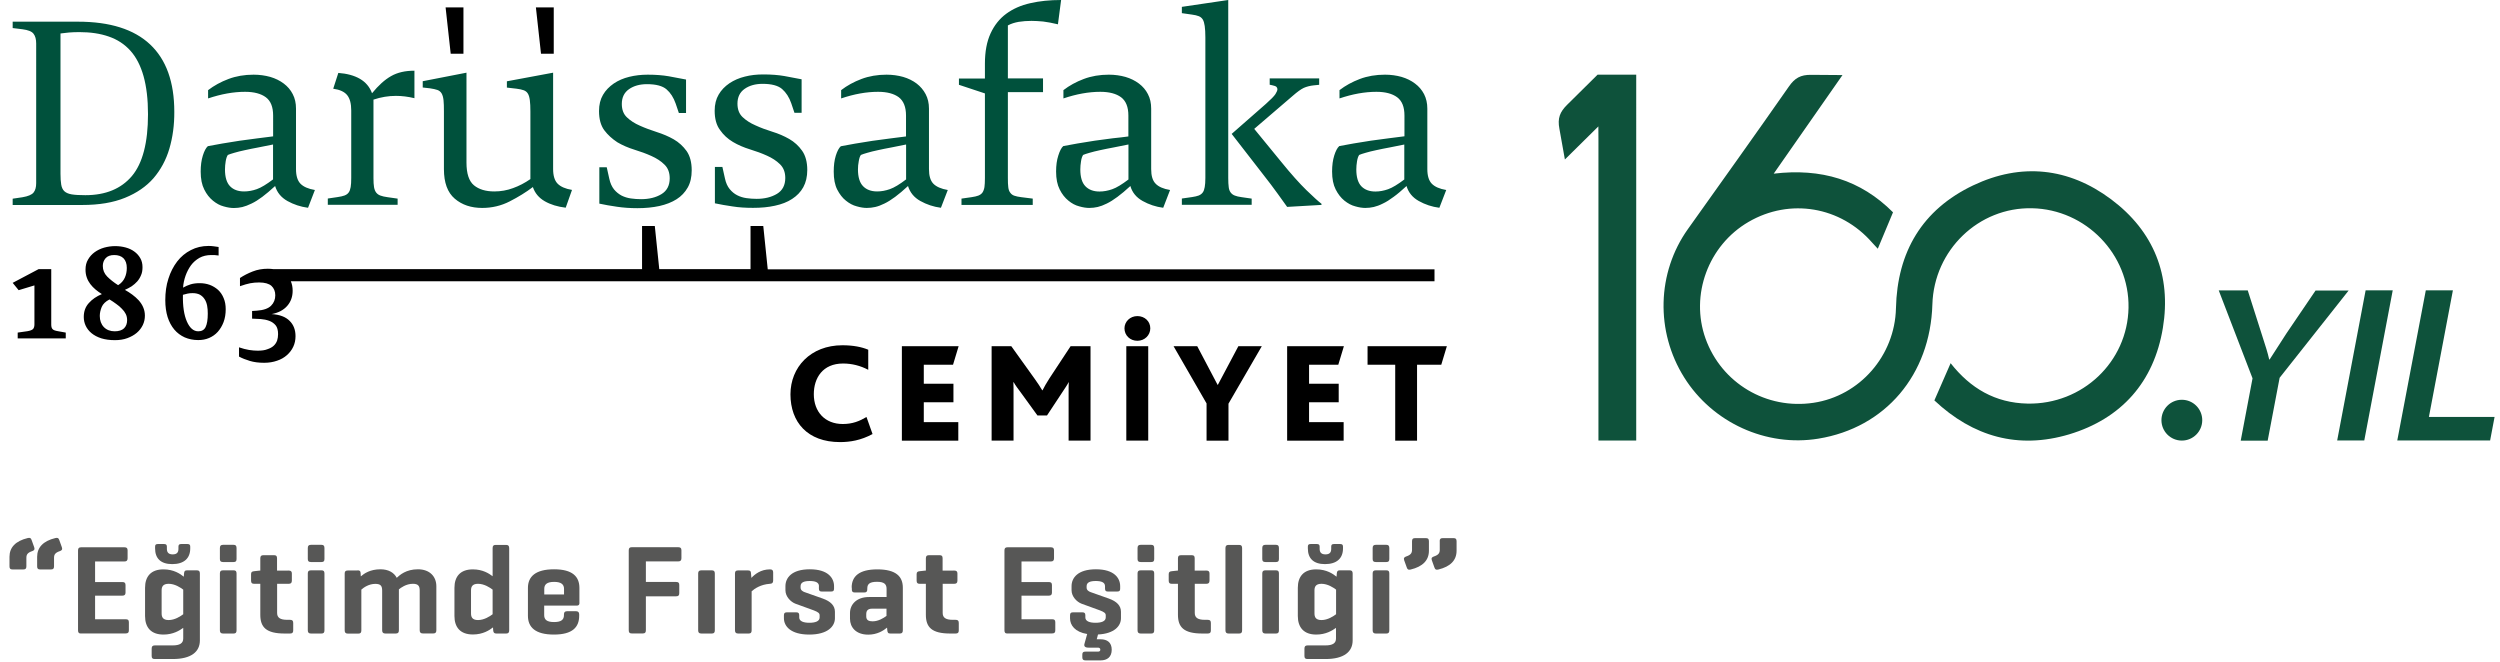 <?xml version="1.0" encoding="utf-8"?>
<!-- Generator: Adobe Illustrator 27.1.1, SVG Export Plug-In . SVG Version: 6.00 Build 0)  -->
<svg version="1.1" id="Layer_1" xmlns="http://www.w3.org/2000/svg" xmlns:xlink="http://www.w3.org/1999/xlink" x="0px" y="0px"
	 viewBox="0 0 313.68 83" style="enable-background:new 0 0 313.68 83;" xml:space="preserve">
<style type="text/css">
	.st0{fill:#00513C;}
	.st1{fill:#0E523B;}
	.st2{fill:#575756;}
	.st3{fill:#FFFFFF;}
	.st4{fill:#2B2523;}
</style>
<g>
	<g>
		<path d="M69.48,6.74V0.93h-2.24l0.64,5.81H69.48z M95.77,28.36h-1.6v5.41H82.72l-0.56-5.41h-1.6v5.41H34.31
			c-0.22-0.03-0.46-0.05-0.71-0.05c-0.67,0-1.31,0.11-1.89,0.34c-0.59,0.23-1.12,0.5-1.6,0.82v1.03c0.5-0.18,0.93-0.3,1.28-0.37
			c0.36-0.07,0.73-0.1,1.12-0.1c0.71,0,1.23,0.15,1.55,0.43c0.31,0.29,0.48,0.68,0.48,1.18c0,0.51-0.17,0.95-0.53,1.31
			c-0.35,0.35-0.94,0.56-1.78,0.62l-0.6,0.04v0.96c0.34,0.01,0.7,0.03,1.08,0.05c0.38,0.03,0.73,0.1,1.06,0.22
			c0.33,0.12,0.6,0.31,0.81,0.56c0.21,0.25,0.31,0.63,0.31,1.11c0,0.29-0.04,0.56-0.12,0.81c-0.09,0.24-0.23,0.47-0.43,0.65
			c-0.2,0.19-0.47,0.33-0.8,0.44C33.23,43.95,32.81,44,32.33,44c-0.33,0-0.7-0.03-1.08-0.09c-0.39-0.06-0.81-0.18-1.26-0.33v1.16
			c0.4,0.22,0.85,0.39,1.37,0.55c0.5,0.15,1.1,0.23,1.78,0.23c0.6,0,1.14-0.09,1.62-0.26c0.49-0.16,0.9-0.4,1.24-0.7
			c0.34-0.3,0.61-0.65,0.8-1.06c0.19-0.4,0.28-0.85,0.28-1.32c0-0.78-0.24-1.43-0.74-1.92c-0.49-0.5-1.24-0.79-2.26-0.85
			c0.84-0.16,1.49-0.5,1.95-1.02c0.46-0.52,0.69-1.16,0.69-1.91c0-0.45-0.08-0.85-0.23-1.19h143.5v-1.5H96.33L95.77,28.36z
			 M58.15,6.74V0.93h-2.24l0.64,5.81H58.15z M17.96,38.54c0.14,0.32,0.22,0.67,0.22,1.06c0,0.41-0.08,0.8-0.26,1.18
			c-0.18,0.37-0.43,0.7-0.76,0.98c-0.33,0.28-0.73,0.5-1.19,0.67c-0.46,0.17-0.98,0.25-1.55,0.25c-0.65,0-1.22-0.08-1.71-0.23
			c-0.49-0.16-0.89-0.37-1.22-0.64c-0.33-0.27-0.57-0.58-0.74-0.94c-0.16-0.34-0.24-0.71-0.24-1.1c0-0.7,0.21-1.28,0.64-1.75
			c0.42-0.47,0.96-0.84,1.63-1.12c-0.28-0.18-0.54-0.36-0.79-0.57c-0.25-0.21-0.47-0.44-0.66-0.69c-0.18-0.24-0.34-0.52-0.44-0.82
			c-0.11-0.3-0.16-0.63-0.16-0.99c0-0.49,0.1-0.91,0.32-1.27c0.21-0.37,0.49-0.67,0.83-0.92c0.35-0.25,0.74-0.44,1.19-0.57
			c0.44-0.12,0.9-0.19,1.38-0.19c0.46,0,0.9,0.06,1.31,0.17c0.41,0.11,0.78,0.28,1.09,0.51c0.31,0.22,0.56,0.5,0.75,0.83
			c0.19,0.33,0.28,0.7,0.28,1.13c0,0.38-0.05,0.71-0.18,1c-0.12,0.3-0.28,0.56-0.48,0.79c-0.21,0.23-0.44,0.43-0.7,0.61
			c-0.27,0.17-0.55,0.32-0.85,0.45c0.31,0.17,0.62,0.37,0.92,0.59c0.3,0.22,0.57,0.46,0.81,0.72
			C17.63,37.94,17.83,38.23,17.96,38.54 M12.9,33.37c0,0.51,0.18,0.95,0.55,1.33c0.37,0.37,0.82,0.73,1.37,1.08
			c0.39-0.24,0.67-0.56,0.84-0.94c0.17-0.37,0.25-0.78,0.25-1.22c0-0.53-0.14-0.93-0.41-1.21C15.23,32.14,14.83,32,14.34,32
			c-0.49,0-0.85,0.13-1.09,0.4C13.01,32.68,12.9,32.99,12.9,33.37 M15.95,40.17c0-0.27-0.05-0.53-0.17-0.77
			c-0.12-0.24-0.28-0.46-0.49-0.66c-0.19-0.21-0.43-0.41-0.7-0.6c-0.27-0.2-0.55-0.39-0.85-0.57c-0.49,0.25-0.82,0.57-0.98,0.95
			c-0.16,0.39-0.24,0.76-0.24,1.12c0,0.57,0.17,1.04,0.51,1.4c0.34,0.35,0.8,0.53,1.36,0.53c0.52,0,0.91-0.13,1.17-0.37
			C15.82,40.94,15.95,40.6,15.95,40.17 M6.58,41.28c-0.11-0.13-0.15-0.31-0.15-0.57v-6.94H4.84l-3.25,1.72l0.75,0.92l1.98-0.6v4.9
			c0,0.25-0.06,0.44-0.17,0.57c-0.12,0.12-0.36,0.22-0.73,0.28l-1.2,0.17v0.73h6.03v-0.73l-0.95-0.17
			C6.92,41.5,6.68,41.41,6.58,41.28 M28.06,37.4c0.18,0.41,0.26,0.88,0.26,1.4c0,0.6-0.09,1.14-0.27,1.62
			c-0.18,0.47-0.42,0.87-0.73,1.22c-0.31,0.34-0.67,0.59-1.09,0.77c-0.42,0.18-0.87,0.26-1.36,0.26c-0.63,0-1.19-0.12-1.7-0.34
			c-0.5-0.23-0.94-0.55-1.3-0.98c-0.36-0.43-0.64-0.95-0.84-1.57c-0.19-0.62-0.29-1.32-0.29-2.11c0-0.98,0.12-1.88,0.39-2.7
			c0.26-0.83,0.63-1.54,1.1-2.16c0.47-0.61,1.05-1.09,1.72-1.43c0.67-0.35,1.41-0.52,2.22-0.52c0.2,0,0.41,0.01,0.62,0.04
			c0.21,0.03,0.43,0.06,0.64,0.09v1.07c-0.21-0.03-0.39-0.04-0.54-0.06C26.75,32,26.62,32,26.51,32c-0.56,0-1.06,0.12-1.48,0.35
			c-0.42,0.24-0.78,0.55-1.07,0.94c-0.28,0.39-0.51,0.83-0.68,1.31c-0.17,0.49-0.28,0.99-0.31,1.49c0.3-0.17,0.61-0.31,0.94-0.41
			c0.32-0.1,0.71-0.15,1.14-0.15c0.45,0,0.87,0.07,1.26,0.21c0.4,0.15,0.74,0.36,1.05,0.63C27.65,36.64,27.89,36.98,28.06,37.4
			 M26.07,39.35c0-0.36-0.02-0.68-0.08-0.99c-0.06-0.31-0.16-0.58-0.31-0.81c-0.15-0.24-0.34-0.42-0.59-0.57
			c-0.25-0.13-0.55-0.2-0.93-0.2c-0.24,0-0.45,0.02-0.63,0.06c-0.18,0.04-0.37,0.09-0.58,0.15c-0.03,1.43,0.14,2.54,0.5,3.36
			c0.36,0.81,0.83,1.22,1.43,1.22c0.43,0,0.75-0.18,0.92-0.54C25.98,40.66,26.07,40.1,26.07,39.35"/>
		<path class="st0" d="M75.82,16.34c-0.44-0.6-0.66-1.4-0.66-2.41c0-0.79,0.17-1.47,0.5-2.03c0.33-0.57,0.79-1.03,1.35-1.42
			c0.56-0.38,1.21-0.66,1.94-0.84c0.73-0.18,1.5-0.27,2.32-0.27c1.01,0,1.88,0.07,2.64,0.2c0.75,0.13,1.48,0.27,2.17,0.41v4.2h-0.9
			L84.78,13c-0.27-0.77-0.65-1.36-1.15-1.79c-0.5-0.43-1.32-0.65-2.45-0.65c-0.91,0-1.66,0.21-2.26,0.63
			c-0.6,0.42-0.9,1.04-0.9,1.85c0,0.72,0.21,1.28,0.65,1.69c0.43,0.41,0.97,0.76,1.62,1.04c0.64,0.29,1.35,0.55,2.12,0.8
			c0.76,0.24,1.47,0.54,2.12,0.91c0.64,0.37,1.18,0.86,1.62,1.47c0.43,0.62,0.64,1.42,0.64,2.42c0,0.84-0.16,1.56-0.5,2.16
			c-0.34,0.6-0.8,1.09-1.4,1.47c-0.6,0.38-1.32,0.66-2.16,0.85c-0.83,0.18-1.76,0.27-2.76,0.27c-0.9,0-1.77-0.06-2.56-0.18
			c-0.8-0.11-1.54-0.25-2.21-0.39v-4.56h0.93l0.32,1.44c0.12,0.55,0.32,0.99,0.59,1.33c0.28,0.34,0.6,0.59,0.95,0.78
			c0.36,0.18,0.75,0.3,1.17,0.36c0.42,0.06,0.85,0.09,1.28,0.09c1,0,1.86-0.21,2.55-0.63c0.69-0.42,1.04-1.08,1.04-1.99
			c0-0.72-0.22-1.3-0.66-1.72c-0.44-0.44-0.99-0.79-1.64-1.08c-0.64-0.29-1.35-0.55-2.13-0.79c-0.78-0.24-1.49-0.55-2.14-0.93
			C76.81,17.42,76.26,16.93,75.82,16.34 M105.05,23.79c-0.3-0.59-0.44-1.33-0.44-2.25c0-0.77,0.08-1.43,0.26-2.01
			c0.18-0.57,0.39-0.97,0.63-1.18c0.5-0.09,1.1-0.21,1.8-0.33c0.69-0.12,1.41-0.23,2.17-0.35c0.75-0.11,1.5-0.2,2.24-0.3
			c0.74-0.09,1.4-0.18,1.97-0.25V14.5c0-1.08-0.31-1.84-0.91-2.3c-0.61-0.45-1.47-0.68-2.6-0.68c-1.46,0-3,0.28-4.63,0.83v-1.04
			c0.74-0.57,1.59-1.04,2.55-1.4c0.95-0.36,2.01-0.54,3.15-0.54c0.74,0,1.44,0.1,2.08,0.28c0.65,0.19,1.21,0.47,1.69,0.83
			c0.47,0.36,0.85,0.8,1.13,1.33c0.28,0.53,0.42,1.13,0.42,1.83v7.58c0,0.84,0.18,1.45,0.55,1.83c0.37,0.38,0.98,0.65,1.81,0.79
			l-0.86,2.23c-0.93-0.12-1.79-0.41-2.58-0.85c-0.79-0.44-1.3-1.07-1.55-1.88c-0.6,0.55-1.13,1.01-1.61,1.36
			c-0.49,0.36-0.93,0.64-1.35,0.84c-0.42,0.21-0.8,0.35-1.15,0.43c-0.35,0.08-0.7,0.12-1.07,0.12c-0.35,0-0.77-0.06-1.25-0.2
			c-0.48-0.12-0.94-0.37-1.37-0.72C105.71,24.84,105.35,24.37,105.05,23.79 M107.65,21.25c0,0.96,0.21,1.66,0.63,2.1
			c0.42,0.44,1.01,0.67,1.78,0.67c0.53,0,1.06-0.1,1.6-0.29c0.54-0.19,1.22-0.6,2.03-1.22v-4.38c-0.61,0.13-1.24,0.24-1.84,0.37
			c-0.61,0.11-1.18,0.23-1.69,0.34c-0.52,0.11-0.96,0.22-1.33,0.33c-0.37,0.11-0.64,0.19-0.81,0.27c-0.13,0.17-0.21,0.43-0.27,0.79
			C107.68,20.57,107.65,20.92,107.65,21.25 M91.96,17.81c0.64,0.38,1.36,0.69,2.14,0.93c0.78,0.24,1.49,0.5,2.13,0.79
			c0.65,0.29,1.19,0.64,1.64,1.08c0.44,0.43,0.66,1,0.66,1.72c0,0.91-0.35,1.57-1.04,1.99c-0.7,0.42-1.55,0.63-2.56,0.63
			c-0.43,0-0.85-0.03-1.27-0.09c-0.42-0.06-0.81-0.18-1.16-0.36c-0.36-0.18-0.67-0.44-0.95-0.78c-0.27-0.33-0.47-0.77-0.59-1.33
			l-0.32-1.44h-0.94v4.56c0.68,0.14,1.41,0.28,2.21,0.39c0.8,0.13,1.66,0.18,2.57,0.18c1.01,0,1.92-0.08,2.76-0.27
			c0.84-0.18,1.56-0.46,2.15-0.85c0.6-0.39,1.07-0.87,1.4-1.47c0.33-0.6,0.5-1.32,0.5-2.16c0-1-0.22-1.81-0.65-2.42
			c-0.43-0.61-0.97-1.1-1.61-1.47c-0.65-0.37-1.36-0.68-2.12-0.91c-0.77-0.24-1.47-0.5-2.12-0.8c-0.65-0.28-1.19-0.63-1.62-1.04
			c-0.43-0.41-0.64-0.97-0.64-1.69c0-0.81,0.3-1.43,0.9-1.85c0.6-0.42,1.35-0.63,2.26-0.63c1.12,0,1.94,0.22,2.44,0.65
			c0.5,0.44,0.89,1.03,1.15,1.79l0.4,1.19h0.9v-4.2c-0.7-0.14-1.42-0.28-2.17-0.41c-0.75-0.13-1.63-0.2-2.63-0.2
			c-0.82,0-1.59,0.08-2.32,0.27c-0.73,0.18-1.37,0.46-1.94,0.84c-0.57,0.39-1.02,0.85-1.35,1.42c-0.33,0.56-0.5,1.23-0.5,2.03
			c0,1,0.22,1.81,0.67,2.41C90.77,16.93,91.31,17.42,91.96,17.81 M157.05,24.92l-1.25-0.18c-0.36-0.04-0.65-0.12-0.86-0.2
			c-0.22-0.08-0.39-0.21-0.52-0.38c-0.13-0.17-0.22-0.39-0.25-0.68c-0.04-0.28-0.06-0.67-0.06-1.14V0l-5.82,0.86v0.79l1.26,0.18
			c0.36,0.05,0.65,0.11,0.86,0.2c0.21,0.08,0.38,0.22,0.5,0.41c0.12,0.2,0.2,0.47,0.25,0.83c0.05,0.36,0.08,0.84,0.08,1.43v17.63
			c0,0.48-0.03,0.86-0.08,1.14c-0.05,0.29-0.13,0.52-0.25,0.68c-0.12,0.17-0.29,0.29-0.5,0.38c-0.22,0.08-0.5,0.15-0.86,0.2
			l-1.26,0.18v0.79h8.76V24.92z M123.58,22.34c0,0.48-0.02,0.86-0.06,1.14c-0.05,0.29-0.14,0.52-0.25,0.68
			c-0.12,0.17-0.29,0.29-0.51,0.38c-0.21,0.08-0.5,0.15-0.86,0.2l-1.26,0.18v0.79h8.94v-0.79l-1.44-0.18
			c-0.36-0.04-0.64-0.11-0.86-0.18c-0.22-0.07-0.39-0.2-0.52-0.38c-0.14-0.18-0.22-0.41-0.25-0.7c-0.04-0.28-0.05-0.67-0.05-1.14
			V11.56h4.41V9.84h-4.41V3.19c0.4-0.22,0.86-0.36,1.36-0.45c0.51-0.08,1.04-0.12,1.61-0.12c0.43,0,0.92,0.03,1.46,0.08
			c0.54,0.07,1.16,0.18,1.85,0.35L133.14,0c-1.41,0-2.7,0.13-3.87,0.4c-1.17,0.26-2.18,0.71-3.02,1.33
			c-0.84,0.62-1.49,1.44-1.96,2.46c-0.47,1.02-0.71,2.28-0.71,3.79v1.87h-3.26v0.79l3.26,1.08V22.34z M141.58,17.12V14.5
			c0-1.08-0.31-1.84-0.92-2.3c-0.61-0.45-1.48-0.68-2.6-0.68c-1.46,0-3,0.28-4.63,0.83v-1.04c0.74-0.57,1.59-1.04,2.55-1.4
			c0.95-0.36,2.01-0.54,3.15-0.54c0.74,0,1.44,0.1,2.08,0.28c0.65,0.19,1.21,0.47,1.69,0.83c0.48,0.36,0.86,0.8,1.13,1.33
			c0.28,0.53,0.41,1.13,0.41,1.83v7.58c0,0.84,0.18,1.45,0.56,1.83c0.36,0.38,0.97,0.65,1.81,0.79l-0.86,2.23
			c-0.93-0.12-1.79-0.41-2.58-0.85c-0.79-0.44-1.31-1.07-1.54-1.88c-0.6,0.55-1.14,1.01-1.62,1.36c-0.48,0.36-0.93,0.64-1.34,0.84
			c-0.42,0.21-0.8,0.35-1.14,0.43c-0.35,0.08-0.7,0.12-1.06,0.12c-0.36,0-0.78-0.06-1.26-0.2c-0.48-0.12-0.94-0.37-1.36-0.72
			c-0.43-0.35-0.8-0.81-1.09-1.4c-0.3-0.59-0.45-1.33-0.45-2.25c0-0.77,0.09-1.43,0.28-2.01c0.18-0.57,0.38-0.97,0.62-1.18
			c0.5-0.09,1.1-0.21,1.8-0.33c0.69-0.12,1.42-0.23,2.17-0.35c0.75-0.11,1.5-0.2,2.24-0.3C140.34,17.28,141,17.2,141.58,17.12
			 M141.58,18.13c-0.62,0.13-1.24,0.24-1.85,0.37c-0.61,0.11-1.17,0.23-1.69,0.34c-0.51,0.11-0.96,0.22-1.33,0.33
			c-0.37,0.11-0.64,0.19-0.81,0.27c-0.11,0.17-0.21,0.43-0.26,0.79c-0.06,0.36-0.09,0.7-0.09,1.03c0,0.96,0.21,1.66,0.63,2.1
			c0.42,0.44,1.01,0.67,1.78,0.67c0.52,0,1.06-0.1,1.6-0.29c0.54-0.19,1.21-0.6,2.03-1.22V18.13z M160.33,24.33
			c0.49,0.68,0.88,1.23,1.17,1.63l4.31-0.25v-0.14c-0.41-0.31-1.04-0.89-1.9-1.72c-0.86-0.84-1.92-2.02-3.16-3.55l-3.38-4.13
			l4.85-4.16c0.55-0.48,1-0.81,1.36-0.98c0.36-0.16,0.78-0.27,1.25-0.32l0.69-0.07V9.84h-6.21v0.79l0.33,0.07
			c0.26,0.05,0.43,0.12,0.52,0.2c0.08,0.09,0.12,0.19,0.12,0.3c0,0.15-0.09,0.35-0.25,0.61c-0.17,0.26-0.57,0.67-1.19,1.22
			l-4.3,3.77l3.7,4.77C159.15,22.73,159.84,23.64,160.33,24.33 M21.25,18.66c-0.42,1.42-1.09,2.65-1.99,3.7
			c-0.91,1.04-2.1,1.86-3.58,2.46c-1.47,0.6-3.26,0.9-5.36,0.9H1.59v-0.79l1.22-0.18c0.72-0.12,1.18-0.32,1.4-0.59
			c0.22-0.27,0.33-0.66,0.33-1.17V5.46c0-0.53-0.11-0.94-0.33-1.22C4,3.95,3.53,3.76,2.81,3.67L1.59,3.52v-0.8h8.18
			c4.02,0,7.04,0.95,9.07,2.86c2.02,1.9,3.03,4.72,3.03,8.45C21.88,15.69,21.67,17.23,21.25,18.66 M18.57,14.33
			c0-1.87-0.19-3.46-0.56-4.78c-0.37-1.31-0.92-2.38-1.65-3.19c-0.73-0.81-1.63-1.4-2.7-1.77c-1.08-0.38-2.31-0.56-3.7-0.56
			c-0.5,0-0.94,0.02-1.31,0.05C8.28,4.12,7.92,4.15,7.59,4.2V21.8c0,0.55,0.03,1,0.09,1.36c0.06,0.36,0.19,0.64,0.39,0.83
			c0.2,0.19,0.51,0.33,0.93,0.4c0.42,0.07,0.99,0.1,1.71,0.1c2.54,0,4.48-0.8,5.84-2.4C17.9,20.48,18.57,17.89,18.57,14.33
			 M181.46,23.84l-0.86,2.23c-0.93-0.12-1.8-0.41-2.58-0.85c-0.79-0.44-1.3-1.07-1.54-1.88c-0.6,0.55-1.13,1.01-1.62,1.36
			c-0.48,0.36-0.92,0.64-1.35,0.84c-0.41,0.21-0.8,0.35-1.14,0.43c-0.35,0.08-0.7,0.12-1.06,0.12s-0.78-0.06-1.26-0.2
			c-0.48-0.12-0.93-0.37-1.37-0.72c-0.43-0.35-0.79-0.81-1.09-1.4c-0.3-0.59-0.45-1.33-0.45-2.25c0-0.77,0.09-1.43,0.27-2.01
			c0.18-0.57,0.39-0.97,0.63-1.18c0.5-0.09,1.1-0.21,1.8-0.33c0.69-0.12,1.41-0.23,2.17-0.35c0.75-0.11,1.5-0.2,2.24-0.3
			c0.74-0.09,1.4-0.18,1.97-0.25V14.5c0-1.08-0.3-1.84-0.92-2.3c-0.61-0.45-1.48-0.68-2.6-0.68c-1.46,0-3,0.28-4.63,0.83v-1.04
			c0.74-0.57,1.6-1.04,2.55-1.4c0.95-0.36,2.01-0.54,3.16-0.54c0.74,0,1.44,0.1,2.08,0.28c0.64,0.19,1.21,0.47,1.68,0.83
			c0.49,0.36,0.86,0.8,1.14,1.33c0.27,0.53,0.41,1.13,0.41,1.83v7.58c0,0.84,0.19,1.45,0.56,1.83
			C180.02,23.43,180.62,23.7,181.46,23.84 M176.22,18.13c-0.62,0.13-1.24,0.24-1.85,0.37c-0.62,0.11-1.17,0.23-1.69,0.34
			c-0.52,0.11-0.96,0.22-1.33,0.33c-0.37,0.11-0.64,0.19-0.81,0.27c-0.12,0.17-0.21,0.43-0.27,0.79c-0.06,0.36-0.09,0.7-0.09,1.03
			c0,0.96,0.21,1.66,0.62,2.1c0.42,0.44,1.01,0.67,1.78,0.67c0.52,0,1.06-0.1,1.59-0.29c0.54-0.19,1.21-0.6,2.03-1.22V18.13z
			 M30.4,25.98c-0.35,0.08-0.7,0.12-1.06,0.12c-0.36,0-0.78-0.06-1.26-0.2c-0.48-0.12-0.93-0.37-1.36-0.72
			c-0.43-0.35-0.8-0.81-1.09-1.4c-0.3-0.59-0.45-1.33-0.45-2.25c0-0.77,0.09-1.43,0.27-2.01c0.18-0.57,0.39-0.97,0.63-1.18
			c0.5-0.09,1.1-0.21,1.8-0.33c0.7-0.12,1.41-0.23,2.17-0.35c0.75-0.11,1.5-0.2,2.24-0.3c0.74-0.09,1.4-0.18,1.98-0.25V14.5
			c0-1.08-0.3-1.84-0.92-2.3c-0.61-0.45-1.48-0.68-2.6-0.68c-1.46,0-3,0.28-4.64,0.83v-1.04c0.75-0.57,1.6-1.04,2.56-1.4
			c0.95-0.36,2.01-0.54,3.15-0.54c0.75,0,1.44,0.1,2.09,0.28c0.65,0.19,1.21,0.47,1.69,0.83c0.48,0.36,0.86,0.8,1.13,1.33
			c0.28,0.53,0.41,1.13,0.41,1.83v7.58c0,0.84,0.19,1.45,0.56,1.83c0.37,0.38,0.97,0.65,1.81,0.79l-0.86,2.23
			c-0.93-0.12-1.8-0.41-2.59-0.85c-0.78-0.44-1.3-1.07-1.54-1.88c-0.6,0.55-1.14,1.01-1.61,1.36c-0.48,0.36-0.93,0.64-1.35,0.84
			C31.14,25.75,30.75,25.89,30.4,25.98 M30.63,24.02c0.53,0,1.07-0.1,1.6-0.29c0.54-0.19,1.21-0.6,2.03-1.22v-4.38
			c-0.62,0.13-1.24,0.24-1.85,0.37c-0.61,0.11-1.17,0.23-1.68,0.34c-0.52,0.11-0.96,0.22-1.33,0.33c-0.37,0.11-0.64,0.19-0.81,0.27
			c-0.12,0.17-0.21,0.43-0.27,0.79c-0.06,0.36-0.09,0.7-0.09,1.03c0,0.96,0.21,1.66,0.63,2.1C29.28,23.8,29.87,24.02,30.63,24.02
			 M49.88,24.92l-1.26-0.18c-0.36-0.04-0.65-0.12-0.88-0.2c-0.23-0.08-0.41-0.21-0.54-0.38c-0.13-0.17-0.22-0.39-0.27-0.68
			c-0.05-0.28-0.07-0.67-0.07-1.14V12.5c0.95-0.32,1.89-0.47,2.81-0.47c0.74,0,1.51,0.09,2.33,0.29V8.87
			c-1.15,0-2.13,0.22-2.93,0.68c-0.8,0.45-1.59,1.17-2.39,2.15c-0.29-0.79-0.8-1.39-1.52-1.81c-0.73-0.42-1.63-0.66-2.71-0.74
			l-0.64,1.98c0.84,0.12,1.42,0.39,1.76,0.82c0.34,0.43,0.5,1.07,0.5,1.91v8.47c0,0.48-0.02,0.86-0.07,1.14
			c-0.05,0.29-0.13,0.52-0.25,0.68c-0.12,0.17-0.29,0.29-0.52,0.38c-0.22,0.08-0.52,0.15-0.88,0.2l-1.22,0.18v0.79h8.76V24.92z
			 M54.89,11.29c0.22,0.08,0.4,0.23,0.52,0.43c0.12,0.21,0.2,0.48,0.24,0.85c0.04,0.36,0.05,0.83,0.05,1.43v7.22
			c0,1.7,0.45,2.93,1.36,3.71c0.91,0.78,2.06,1.16,3.44,1.16c1.22,0,2.38-0.27,3.45-0.82c1.08-0.55,2.05-1.15,2.91-1.8
			c0.26,0.77,0.76,1.36,1.49,1.78c0.73,0.42,1.61,0.69,2.63,0.81l0.79-2.23c-0.84-0.14-1.44-0.41-1.81-0.79
			c-0.37-0.38-0.56-0.99-0.56-1.83V9.12L63.6,10.2v0.79l1.22,0.14c0.36,0.04,0.65,0.11,0.88,0.19c0.23,0.08,0.41,0.22,0.53,0.42
			c0.12,0.19,0.2,0.46,0.25,0.83c0.05,0.36,0.07,0.83,0.07,1.43v8.47c-0.69,0.48-1.42,0.86-2.17,1.13
			c-0.75,0.28-1.54,0.42-2.36,0.42c-1.08,0-1.93-0.26-2.55-0.77c-0.63-0.52-0.94-1.47-0.94-2.86V9.12l-5.49,1.07v0.79l0.9,0.1
			C54.35,11.14,54.66,11.21,54.89,11.29"/>
		<path d="M109.48,54.46c-1.46,0.79-2.82,1.01-4.08,1.01c-4.1,0-6.22-2.52-6.22-5.99c0-3.4,2.52-6.16,6.52-6.16
			c1.33,0,2.41,0.21,3.24,0.56v2.52c-0.99-0.52-2.05-0.79-3.16-0.79c-2.55,0-3.67,1.81-3.67,3.85c0,2.21,1.4,3.74,3.63,3.74
			c1.24,0,2.1-0.36,2.98-0.88L109.48,54.46z"/>
		<polygon points="113.16,43.44 120.28,43.44 119.58,45.76 115.91,45.76 115.91,48.15 119.63,48.15 119.63,50.47 115.91,50.47 
			115.91,52.97 120.24,52.97 120.24,55.29 113.16,55.29 		"/>
		<path d="M124.41,43.44h2.48l2.96,4.13c0.36,0.5,0.65,0.94,0.92,1.4h0.04c0.22-0.43,0.5-0.94,0.86-1.49l2.66-4.04h2.5v11.84h-2.75
			v-6.04c0-0.43,0-0.92,0.02-1.28h-0.02c-0.11,0.25-0.59,0.95-0.79,1.26l-1.92,2.91h-1.2l-2.19-3.02c-0.25-0.34-0.54-0.7-0.79-1.15
			h-0.04c0.02,0.4,0.02,0.86,0.02,1.19v6.13h-2.75V43.44z"/>
		<path d="M141.09,41.2c0-0.84,0.7-1.54,1.62-1.54s1.62,0.66,1.62,1.54c0,0.85-0.7,1.56-1.62,1.56S141.09,42.08,141.09,41.2
			 M141.32,43.44h2.75v11.84h-2.75V43.44z"/>
		<polygon points="151.39,50.62 147.25,43.44 150.22,43.44 152.77,48.28 152.81,48.28 155.38,43.44 158.32,43.44 154.14,50.65 
			154.14,55.29 151.39,55.29 		"/>
		<polygon points="161.5,43.44 168.62,43.44 167.92,45.76 164.25,45.76 164.25,48.15 167.97,48.15 167.97,50.47 164.25,50.47 
			164.25,52.97 168.59,52.97 168.59,55.29 161.5,55.29 		"/>
		<polygon points="175.06,45.76 171.59,45.76 171.59,43.44 181.54,43.44 180.84,45.76 177.8,45.76 177.8,55.29 175.06,55.29 		"/>
	</g>
	<g>
		<path class="st1" d="M242.71,50.24c0.73-1.66,1.37-3.13,2.04-4.67c2.47,3.15,5.6,4.99,9.65,5.07c6.89,0.13,12.55-5.23,12.67-12.03
			c0.12-6.69-5.34-12.34-12.1-12.48c-6.71-0.15-12.31,5.25-12.51,12.06c-0.26,8.84-5.89,15.48-14.31,16.85
			c-6.53,1.07-13.28-2.01-16.83-7.68c-3.62-5.77-3.43-13.14,0.46-18.61c4.24-5.96,8.5-11.91,12.68-17.9
			c0.73-1.05,1.46-1.48,2.8-1.46c1.19,0.02,2.39,0.03,3.92,0.03c-2.91,4.17-5.66,8.12-8.63,12.37c5.96-0.71,10.9,0.77,14.97,4.85
			c-0.64,1.54-1.26,3.02-1.91,4.57c-0.24-0.25-0.48-0.51-0.71-0.77c-3.96-4.54-10.32-5.61-15.5-2.6c-5.06,2.94-7.36,9.18-5.4,14.65
			c2.01,5.59,7.64,8.94,13.55,8.05c5.79-0.87,10.2-5.9,10.34-11.86c0.16-7.08,3.3-12.38,9.69-15.42c6.02-2.86,11.97-2.24,17.31,1.75
			c5.35,4,7.58,9.57,6.49,16.14c-1.12,6.78-5.19,11.37-11.76,13.35C253.25,56.4,247.57,54.81,242.71,50.24z"/>
		<circle class="st1" cx="273.76" cy="52.72" r="2.56"/>
		<g>
			<path class="st1" d="M281.15,55.28l1.48-7.81l-4.24-11.03h3.64l1.76,5.52c0.5,1.55,0.73,2.25,0.93,3.14h0.06
				c0.53-0.84,1.19-1.86,2.1-3.26l3.66-5.39h4.15l-8.66,10.95l-1.5,7.89H281.15z"/>
			<path class="st1" d="M300.22,36.43l-3.57,18.84h-3.4l3.57-18.84H300.22z"/>
			<path class="st1" d="M304.37,36.43h3.4l-3.01,15.88H313l-0.56,2.96h-11.65L304.37,36.43z"/>
		</g>
		<path class="st1" d="M196.63,13.15c-0.91,0.9-1.22,1.69-0.97,3c0.22,1.17,0.43,2.35,0.69,3.86c1.55-1.53,2.88-2.84,4.2-4.15
			l0.01,1.65v37.76h4.74V11.19V9.37v0h-4.85C199.44,10.38,199.26,10.55,196.63,13.15z"/>
	</g>
</g>
<g>
	<path class="st2" d="M3.31,71.05c0,0.29-0.1,0.4-0.38,0.4H1.56c-0.27,0-0.37-0.11-0.37-0.4v-1.18c0-1.19,0.76-1.99,2.29-2.36
		c0.27-0.06,0.4-0.02,0.49,0.26l0.32,0.89c0.1,0.27,0,0.41-0.25,0.49c-0.57,0.19-0.73,0.43-0.73,0.83V71.05z M6.78,71.05
		c0,0.29-0.1,0.4-0.38,0.4H5.03c-0.27,0-0.37-0.11-0.37-0.4v-1.18c0-1.19,0.76-1.99,2.29-2.36c0.27-0.06,0.4-0.02,0.49,0.26
		l0.32,0.89c0.1,0.27,0,0.41-0.25,0.49c-0.57,0.19-0.73,0.43-0.73,0.83V71.05z"/>
	<path class="st2" d="M10.17,79.49c-0.29,0-0.38-0.13-0.38-0.41v-10c0-0.29,0.1-0.41,0.38-0.41h5.44c0.27,0,0.4,0.1,0.4,0.38v1
		c0,0.29-0.13,0.4-0.4,0.4h-3.68v2.58h3.41c0.29,0,0.41,0.1,0.41,0.38v0.95c0,0.27-0.13,0.38-0.41,0.38h-3.41v2.96h3.84
		c0.29,0,0.4,0.1,0.4,0.38v1c0,0.29-0.11,0.4-0.4,0.4H10.17z"/>
	<path class="st2" d="M18.2,77.29v-3.53c0-1.42,0.73-2.32,2.31-2.32c1.29,0,2.1,0.56,2.55,0.92l0.03-0.4c0.03-0.29,0.1-0.4,0.38-0.4
		h1.23c0.27,0,0.38,0.11,0.38,0.4v8.39c0,1.42-1.07,2.34-3.41,2.34h-2.24c-0.29,0-0.4-0.1-0.4-0.38v-0.92c0-0.29,0.11-0.41,0.4-0.41
		h2.24c0.89,0,1.32-0.27,1.32-0.86v-1.34c-0.46,0.33-1.26,0.84-2.48,0.84C18.93,79.62,18.2,78.71,18.2,77.29z M20.94,68.86
		c0,0.41,0.17,0.7,0.73,0.7c0.56,0,0.72-0.29,0.72-0.7v-0.27c0-0.24,0.1-0.33,0.35-0.33h0.78c0.26,0,0.35,0.1,0.35,0.33v0.22
		c0,1.26-0.8,1.97-2.26,1.97c-1.45,0-2.15-0.72-2.15-1.97v-0.22c0-0.24,0.1-0.33,0.35-0.33h0.78c0.25,0,0.35,0.1,0.35,0.33V68.86z
		 M20.28,76.96c0,0.43,0.13,0.84,0.88,0.84c0.78,0,1.5-0.48,1.83-0.73v-3.09c-0.33-0.25-1.05-0.73-1.83-0.73
		c-0.75,0-0.88,0.41-0.88,0.83V76.96z"/>
	<path class="st2" d="M29.68,70.14c0,0.27-0.1,0.38-0.37,0.38h-1.32c-0.29,0-0.4-0.11-0.4-0.38v-1.37c0-0.29,0.11-0.41,0.4-0.41
		h1.32c0.27,0,0.37,0.13,0.37,0.41V70.14z M29.68,79.08c0,0.29-0.1,0.41-0.37,0.41h-1.32c-0.29,0-0.4-0.13-0.4-0.41v-7.12
		c0-0.29,0.11-0.4,0.4-0.4h1.32c0.27,0,0.37,0.11,0.37,0.4V79.08z"/>
	<path class="st2" d="M36.22,71.59c0.27,0,0.4,0.1,0.4,0.37v0.89c0,0.29-0.13,0.4-0.4,0.4h-1.45v3.66c0,0.59,0.38,0.86,1.27,0.86
		h0.35c0.29,0,0.4,0.11,0.4,0.4v0.92c0,0.29-0.11,0.4-0.4,0.4h-0.67c-2.34,0-3.06-0.8-3.06-2.36v-3.88h-0.78
		c-0.27,0-0.38-0.11-0.38-0.4v-0.8c0-0.27,0.11-0.35,0.38-0.38l0.73-0.08h0.05v-1.53c0-0.29,0.11-0.4,0.4-0.4h1.32
		c0.29,0,0.38,0.11,0.38,0.4v1.53H36.22z"/>
	<path class="st2" d="M40.71,70.14c0,0.27-0.1,0.38-0.37,0.38h-1.32c-0.29,0-0.4-0.11-0.4-0.38v-1.37c0-0.29,0.11-0.41,0.4-0.41
		h1.32c0.27,0,0.37,0.13,0.37,0.41V70.14z M40.71,79.08c0,0.29-0.1,0.41-0.37,0.41h-1.32c-0.29,0-0.4-0.13-0.4-0.41v-7.12
		c0-0.29,0.11-0.4,0.4-0.4h1.32c0.27,0,0.37,0.11,0.37,0.4V79.08z"/>
	<path class="st2" d="M44.87,71.56c0.29,0,0.37,0.11,0.38,0.38l0.02,0.38c0.43-0.37,1.18-0.89,2.47-0.89c0.99,0,1.7,0.41,2.04,1.07
		c0.38-0.35,1.16-1.07,2.66-1.07c1.46,0,2.31,0.89,2.31,2.13v5.51c0,0.29-0.11,0.41-0.38,0.41h-1.31c-0.29,0-0.4-0.13-0.4-0.41
		v-4.98c0-0.57-0.19-0.84-0.86-0.84c-0.84,0-1.53,0.51-1.75,0.7v5.13c0,0.29-0.11,0.41-0.4,0.41h-1.29c-0.29,0-0.41-0.13-0.41-0.41
		v-4.98c0-0.57-0.17-0.84-0.86-0.84c-0.8,0-1.45,0.45-1.75,0.72v5.11c0,0.29-0.1,0.41-0.37,0.41h-1.32c-0.29,0-0.4-0.13-0.4-0.41
		v-7.13c0-0.27,0.11-0.38,0.4-0.38H44.87z"/>
	<path class="st2" d="M61.86,78.72c-0.45,0.35-1.26,0.89-2.53,0.89c-1.58,0-2.31-0.91-2.31-2.32v-3.53c0-1.42,0.73-2.32,2.31-2.32
		c1.23,0,2.02,0.51,2.48,0.86v-3.52c0-0.29,0.1-0.41,0.38-0.41h1.32c0.27,0,0.38,0.13,0.38,0.41v10.3c0,0.29-0.11,0.41-0.38,0.41
		h-1.23c-0.29,0-0.37-0.13-0.4-0.41L61.86,78.72z M59.1,76.96c0,0.43,0.13,0.84,0.88,0.84c0.78,0,1.5-0.48,1.83-0.73v-3.09
		c-0.33-0.25-1.05-0.73-1.83-0.73c-0.75,0-0.88,0.41-0.88,0.83V76.96z"/>
	<path class="st2" d="M72.71,75.62c0,0.26-0.1,0.37-0.35,0.37h-4.08v1.18c0,0.56,0.3,0.88,1.24,0.88c0.94,0,1.24-0.32,1.24-0.88
		v-0.08c0-0.27,0.11-0.4,0.4-0.4h1.11c0.27,0,0.4,0.13,0.4,0.4v0.17c0,1.43-0.83,2.36-3.17,2.36s-3.26-0.92-3.26-2.36v-3.49
		c0-1.42,0.94-2.34,3.28-2.34c2.32,0,3.18,0.92,3.18,2.34V75.62z M68.29,74.59h2.48v-0.7c0-0.56-0.35-0.88-1.24-0.88
		c-0.91,0-1.24,0.32-1.24,0.88V74.59z"/>
	<path class="st2" d="M85.1,68.66c0.27,0,0.4,0.1,0.4,0.38v1c0,0.29-0.13,0.4-0.4,0.4h-4.06v2.58h3.79c0.29,0,0.4,0.1,0.4,0.38v1.02
		c0,0.29-0.11,0.4-0.4,0.4h-3.79v4.25c0,0.29-0.1,0.41-0.38,0.41h-1.39c-0.29,0-0.38-0.13-0.38-0.41v-10c0-0.29,0.1-0.41,0.38-0.41
		H85.1z"/>
	<path class="st2" d="M89.69,79.09c0,0.27-0.1,0.4-0.37,0.4H88c-0.29,0-0.4-0.13-0.4-0.4v-7.13c0-0.27,0.11-0.4,0.4-0.4h1.32
		c0.27,0,0.37,0.13,0.37,0.4V79.09z"/>
	<path class="st2" d="M97.01,71.82v1.02c0,0.29-0.13,0.4-0.41,0.41c-1.16,0.08-1.94,0.62-2.29,0.94v4.89c0,0.29-0.1,0.41-0.37,0.41
		h-1.32c-0.29,0-0.4-0.13-0.4-0.41v-7.13c0-0.27,0.11-0.38,0.4-0.38h1.23c0.29,0,0.37,0.11,0.38,0.38l0.05,0.56
		c0.41-0.45,1.18-1.07,2.32-1.07C96.88,71.43,97.01,71.55,97.01,71.82z"/>
	<path class="st2" d="M102.76,73.55c0-0.49-0.48-0.65-1.16-0.65c-0.69,0-1.15,0.16-1.15,0.65v0.18c0,0.32,0.27,0.48,0.49,0.56
		l2.29,0.81c0.99,0.35,1.53,0.89,1.53,1.66v0.81c0,1.02-0.91,2.05-3.22,2.05s-3.18-1.03-3.18-2.05V77.2c0-0.26,0.1-0.37,0.37-0.37
		h1.18c0.27,0,0.37,0.11,0.37,0.37v0.27c0,0.49,0.56,0.67,1.27,0.67c0.72,0,1.29-0.17,1.29-0.67V77.2c0-0.27-0.21-0.41-0.72-0.61
		l-2.31-0.84c-0.59-0.22-1.26-0.89-1.26-1.69v-0.51c0-1.02,0.75-2.12,3.06-2.12c2.29,0,3.04,1.1,3.04,2.12v0.3
		c0,0.27-0.08,0.37-0.37,0.37h-1.18c-0.25,0-0.35-0.1-0.35-0.37V73.55z"/>
	<path class="st2" d="M106.86,73.73c0-1.42,0.94-2.29,3.22-2.29c2.32,0,3.2,0.88,3.2,2.29v5.35c0,0.29-0.11,0.41-0.38,0.41h-1.19
		c-0.29,0-0.35-0.13-0.38-0.41l-0.03-0.33c-0.46,0.38-1.24,0.88-2.36,0.88c-1.56,0-2.29-0.94-2.29-1.99v-0.72
		c0-1.07,0.81-2.01,2.39-2.01h2.2v-1.02c0-0.57-0.27-0.89-1.19-0.89c-0.91,0-1.23,0.26-1.23,0.83v0.11c0,0.29-0.11,0.4-0.38,0.4
		h-1.18c-0.29,0-0.38-0.11-0.38-0.4V73.73z M111.23,77.28v-0.91h-1.78c-0.62,0-0.76,0.3-0.76,0.72v0.25c0,0.48,0.32,0.62,0.8,0.62
		C110.21,77.96,110.86,77.55,111.23,77.28z"/>
	<path class="st2" d="M119.73,71.59c0.27,0,0.4,0.1,0.4,0.37v0.89c0,0.29-0.13,0.4-0.4,0.4h-1.45v3.66c0,0.59,0.38,0.86,1.27,0.86
		h0.35c0.29,0,0.4,0.11,0.4,0.4v0.92c0,0.29-0.11,0.4-0.4,0.4h-0.67c-2.34,0-3.06-0.8-3.06-2.36v-3.88h-0.78
		c-0.27,0-0.38-0.11-0.38-0.4v-0.8c0-0.27,0.11-0.35,0.38-0.38l0.73-0.08h0.05v-1.53c0-0.29,0.11-0.4,0.4-0.4h1.32
		c0.29,0,0.38,0.11,0.38,0.4v1.53H119.73z"/>
	<path class="st2" d="M126.41,79.49c-0.29,0-0.38-0.13-0.38-0.41v-10c0-0.29,0.1-0.41,0.38-0.41h5.44c0.27,0,0.4,0.1,0.4,0.38v1
		c0,0.29-0.13,0.4-0.4,0.4h-3.68v2.58h3.41c0.29,0,0.41,0.1,0.41,0.38v0.95c0,0.27-0.13,0.38-0.41,0.38h-3.41v2.96h3.84
		c0.29,0,0.4,0.1,0.4,0.38v1c0,0.29-0.11,0.4-0.4,0.4H126.41z"/>
	<path class="st2" d="M138.09,80.21c0.83,0,1.4,0.4,1.4,1.31c0,0.92-0.57,1.34-1.4,1.34h-1.89c-0.29,0-0.4-0.11-0.4-0.4v-0.32
		c0-0.29,0.11-0.38,0.4-0.38h1.56c0.17,0,0.3-0.06,0.3-0.24c0-0.18-0.13-0.26-0.3-0.26h-1.19c-0.48,0-0.59-0.21-0.49-0.52l0.33-1.19
		c-1.54-0.25-2.15-1.11-2.15-1.97V77.2c0-0.26,0.1-0.37,0.37-0.37h1.18c0.27,0,0.37,0.11,0.37,0.37v0.27c0,0.49,0.56,0.67,1.27,0.67
		c0.72,0,1.29-0.17,1.29-0.67V77.2c0-0.27-0.21-0.41-0.72-0.61l-2.31-0.84c-0.59-0.22-1.26-0.89-1.26-1.69v-0.51
		c0-1.02,0.75-2.12,3.06-2.12c2.29,0,3.04,1.1,3.04,2.12v0.3c0,0.27-0.08,0.37-0.37,0.37h-1.18c-0.25,0-0.35-0.1-0.35-0.37v-0.3
		c0-0.49-0.48-0.65-1.16-0.65c-0.69,0-1.15,0.16-1.15,0.65v0.18c0,0.32,0.27,0.48,0.49,0.56l2.29,0.81
		c0.99,0.35,1.53,0.89,1.53,1.66v0.81c0,0.97-0.83,1.94-2.88,2.04l-0.16,0.6H138.09z"/>
	<path class="st2" d="M144.82,70.14c0,0.27-0.1,0.38-0.37,0.38h-1.32c-0.29,0-0.4-0.11-0.4-0.38v-1.37c0-0.29,0.11-0.41,0.4-0.41
		h1.32c0.27,0,0.37,0.13,0.37,0.41V70.14z M144.82,79.08c0,0.29-0.1,0.41-0.37,0.41h-1.32c-0.29,0-0.4-0.13-0.4-0.41v-7.12
		c0-0.29,0.11-0.4,0.4-0.4h1.32c0.27,0,0.37,0.11,0.37,0.4V79.08z"/>
	<path class="st2" d="M151.36,71.59c0.27,0,0.4,0.1,0.4,0.37v0.89c0,0.29-0.13,0.4-0.4,0.4h-1.45v3.66c0,0.59,0.38,0.86,1.27,0.86
		h0.35c0.29,0,0.4,0.11,0.4,0.4v0.92c0,0.29-0.11,0.4-0.4,0.4h-0.67c-2.34,0-3.06-0.8-3.06-2.36v-3.88h-0.78
		c-0.27,0-0.38-0.11-0.38-0.4v-0.8c0-0.27,0.11-0.35,0.38-0.38l0.73-0.08h0.05v-1.53c0-0.29,0.11-0.4,0.4-0.4h1.32
		c0.29,0,0.38,0.11,0.38,0.4v1.53H151.36z"/>
	<path class="st2" d="M155.85,79.08c0,0.29-0.1,0.41-0.37,0.41h-1.32c-0.29,0-0.4-0.13-0.4-0.41v-10.3c0-0.29,0.11-0.41,0.4-0.41
		h1.32c0.27,0,0.37,0.13,0.37,0.41V79.08z"/>
	<path class="st2" d="M160.47,70.14c0,0.27-0.1,0.38-0.37,0.38h-1.32c-0.29,0-0.4-0.11-0.4-0.38v-1.37c0-0.29,0.11-0.41,0.4-0.41
		h1.32c0.27,0,0.37,0.13,0.37,0.41V70.14z M160.47,79.08c0,0.29-0.1,0.41-0.37,0.41h-1.32c-0.29,0-0.4-0.13-0.4-0.41v-7.12
		c0-0.29,0.11-0.4,0.4-0.4h1.32c0.27,0,0.37,0.11,0.37,0.4V79.08z"/>
	<path class="st2" d="M162.84,77.29v-3.53c0-1.42,0.73-2.32,2.31-2.32c1.29,0,2.1,0.56,2.55,0.92l0.03-0.4
		c0.03-0.29,0.1-0.4,0.38-0.4h1.23c0.27,0,0.38,0.11,0.38,0.4v8.39c0,1.42-1.07,2.34-3.41,2.34h-2.24c-0.29,0-0.4-0.1-0.4-0.38
		v-0.92c0-0.29,0.11-0.41,0.4-0.41h2.24c0.89,0,1.32-0.27,1.32-0.86v-1.34c-0.46,0.33-1.26,0.84-2.48,0.84
		C163.58,79.62,162.84,78.71,162.84,77.29z M165.58,68.86c0,0.41,0.17,0.7,0.73,0.7c0.56,0,0.72-0.29,0.72-0.7v-0.27
		c0-0.24,0.1-0.33,0.35-0.33h0.78c0.25,0,0.35,0.1,0.35,0.33v0.22c0,1.26-0.8,1.97-2.26,1.97c-1.45,0-2.15-0.72-2.15-1.97v-0.22
		c0-0.24,0.1-0.33,0.35-0.33h0.78c0.25,0,0.35,0.1,0.35,0.33V68.86z M164.93,76.96c0,0.43,0.13,0.84,0.88,0.84
		c0.78,0,1.5-0.48,1.83-0.73v-3.09c-0.33-0.25-1.05-0.73-1.83-0.73c-0.75,0-0.88,0.41-0.88,0.83V76.96z"/>
	<path class="st2" d="M174.32,70.14c0,0.27-0.1,0.38-0.37,0.38h-1.32c-0.29,0-0.4-0.11-0.4-0.38v-1.37c0-0.29,0.11-0.41,0.4-0.41
		h1.32c0.27,0,0.37,0.13,0.37,0.41V70.14z M174.32,79.08c0,0.29-0.1,0.41-0.37,0.41h-1.32c-0.29,0-0.4-0.13-0.4-0.41v-7.12
		c0-0.29,0.11-0.4,0.4-0.4h1.32c0.27,0,0.37,0.11,0.37,0.4V79.08z"/>
	<path class="st2" d="M177.17,67.92c0-0.29,0.1-0.4,0.38-0.4h1.37c0.27,0,0.37,0.11,0.37,0.4v1.18c0,1.19-0.76,1.99-2.29,2.36
		c-0.27,0.06-0.4,0.02-0.49-0.26l-0.32-0.89c-0.1-0.27,0-0.41,0.25-0.49c0.57-0.19,0.73-0.43,0.73-0.83V67.92z M180.64,67.92
		c0-0.29,0.1-0.4,0.38-0.4h1.37c0.27,0,0.37,0.11,0.37,0.4v1.18c0,1.19-0.76,1.99-2.29,2.36c-0.27,0.06-0.4,0.02-0.49-0.26
		l-0.32-0.89c-0.1-0.27,0-0.41,0.26-0.49c0.57-0.19,0.73-0.43,0.73-0.83V67.92z"/>
</g>
</svg>
